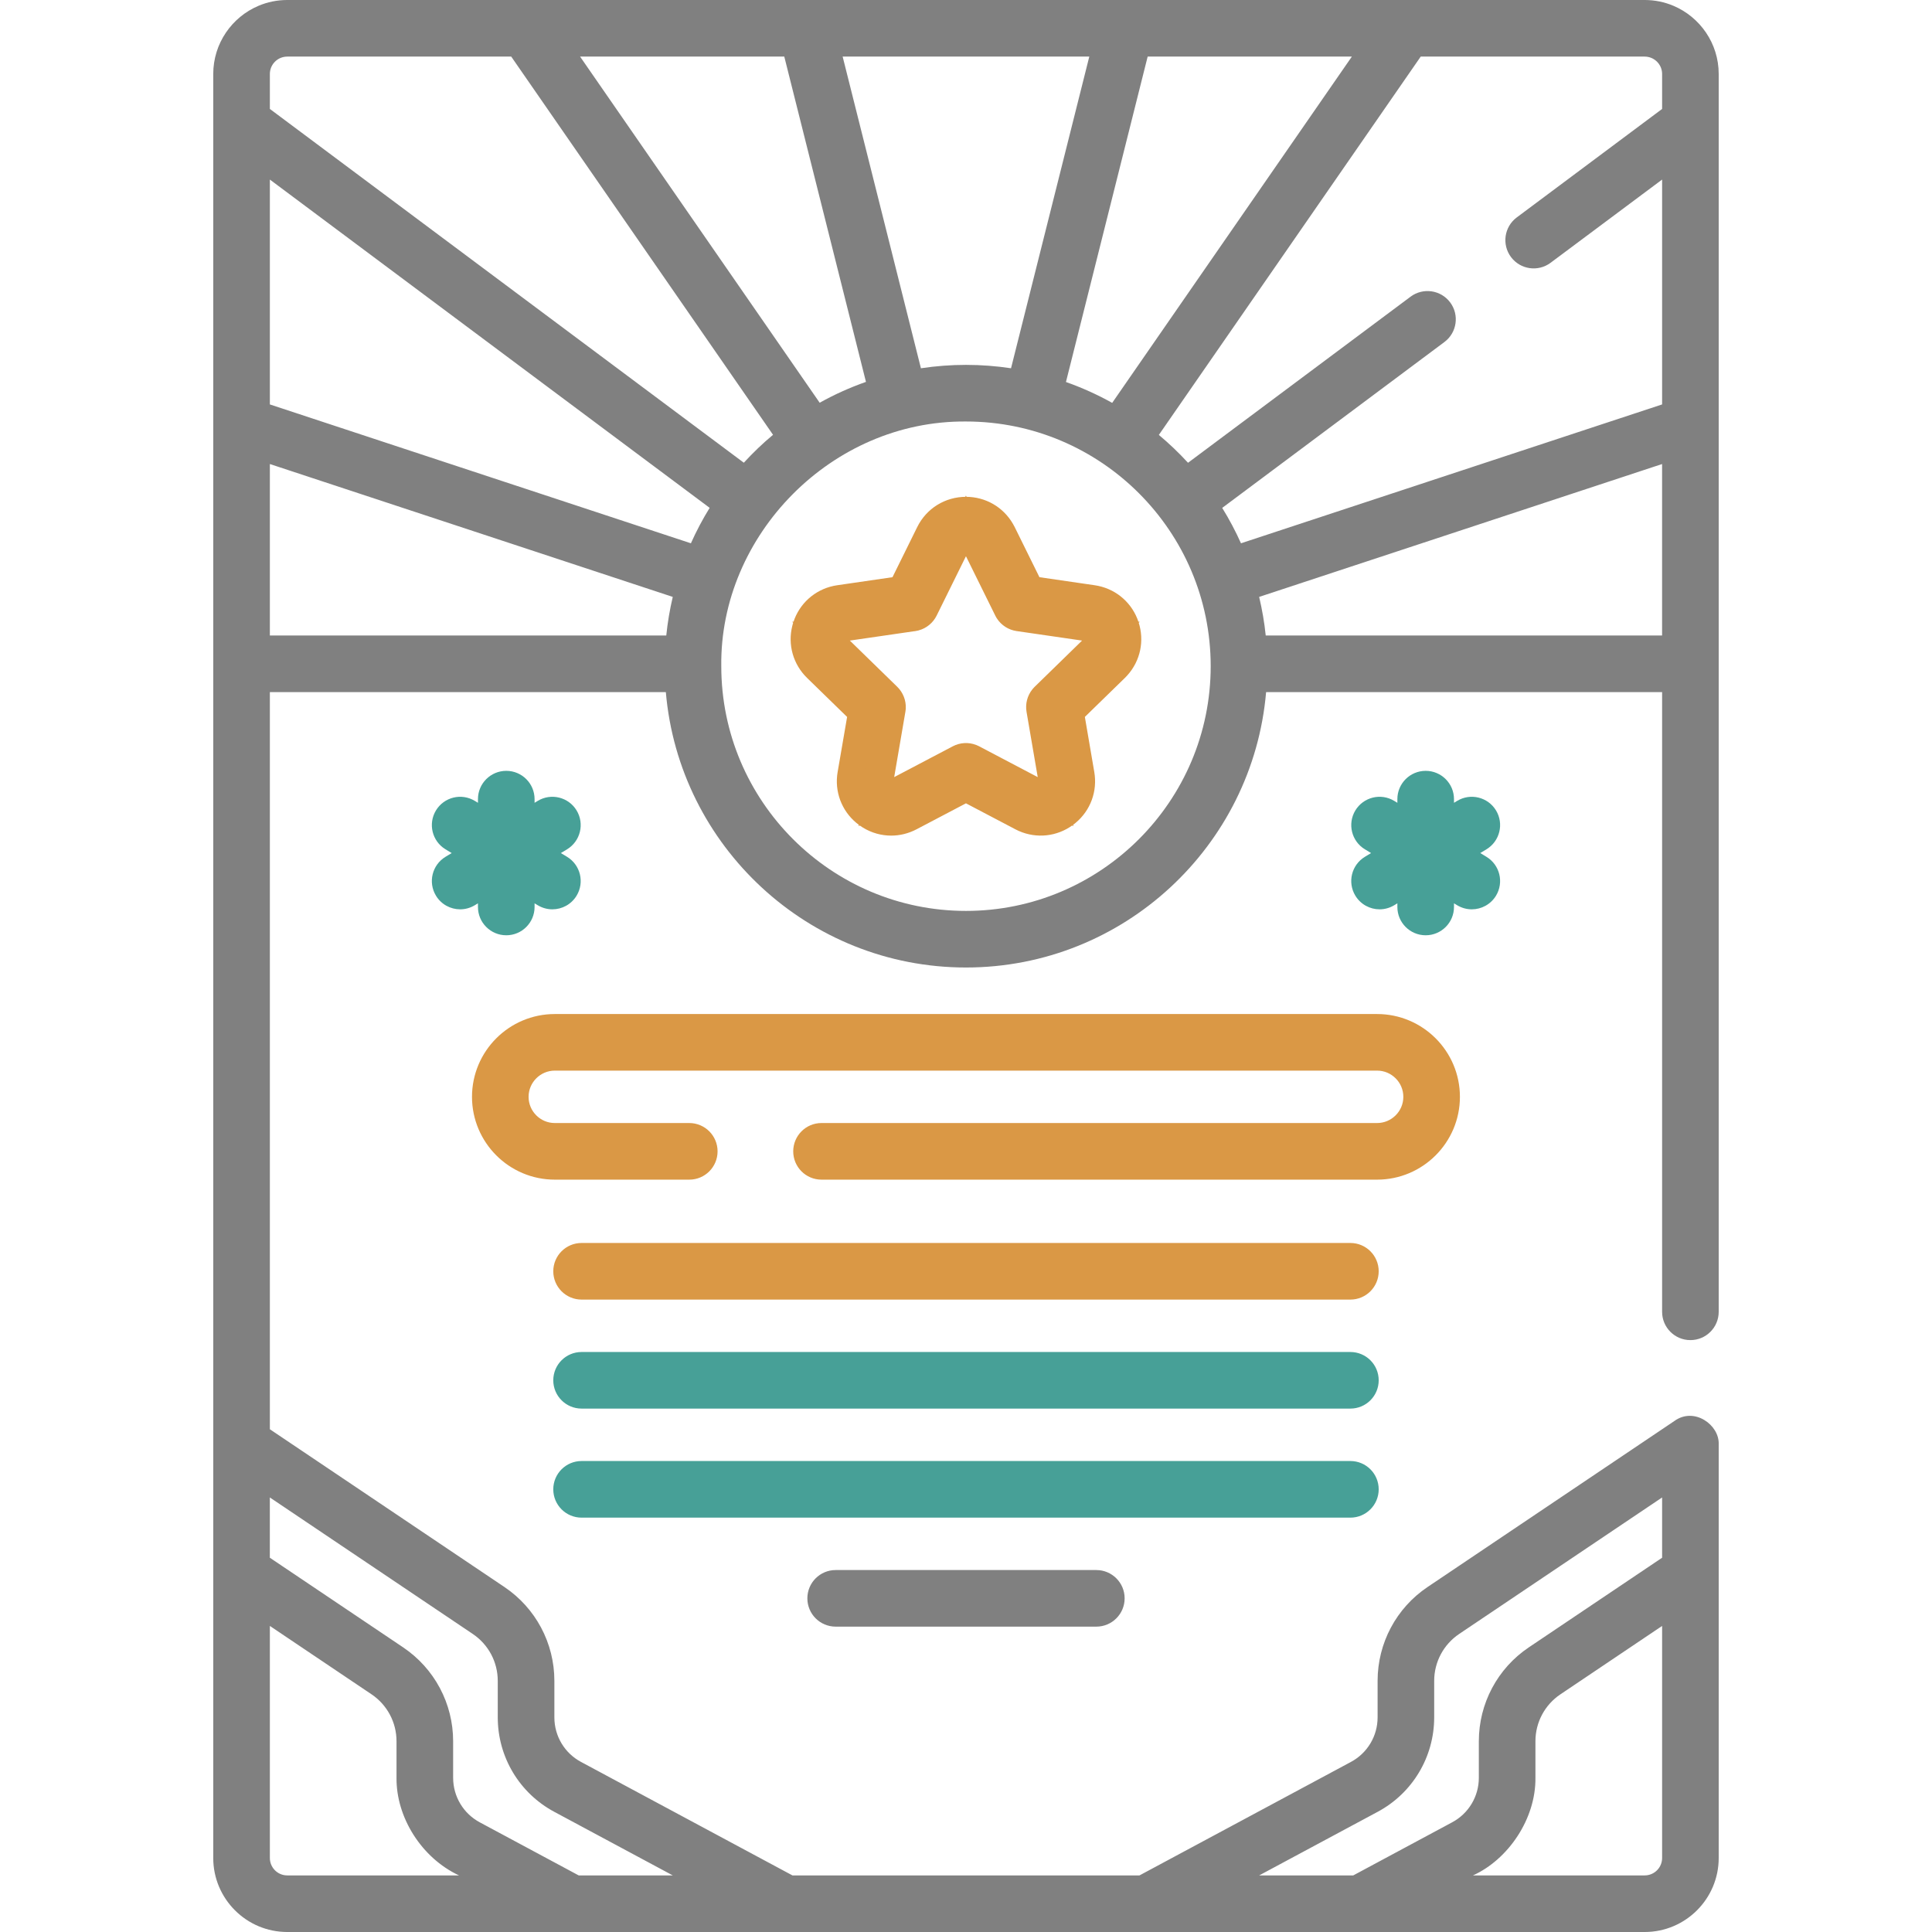 <svg width="72" height="72" viewBox="0 0 72 72" fill="none" xmlns="http://www.w3.org/2000/svg">
<path d="M62.366 0.217C62.036 0.077 61.673 0 61.293 0H10.705C10.325 0 9.962 0.077 9.632 0.217C8.643 0.636 7.947 1.617 7.947 2.758V2.758V69.242C7.947 70.763 9.184 72 10.705 72H61.293C62.814 72 64.051 70.763 64.051 69.242V53.826C64.081 53.103 63.14 52.424 62.406 52.952L53.203 59.142C52.035 59.926 51.339 61.235 51.339 62.642V64.003C51.339 64.698 50.958 65.334 50.345 65.662L42.466 69.891H29.532L21.653 65.662C21.04 65.334 20.66 64.698 20.66 64.003V62.641C20.66 61.234 19.963 59.926 18.796 59.142L10.057 53.264V25.793H24.814C25.306 31.534 30.133 36.056 35.999 36.056C41.865 36.056 46.692 31.534 47.184 25.793H61.942V48.888C61.942 49.47 62.414 49.942 62.996 49.942C63.579 49.942 64.051 49.47 64.051 48.888V2.758V2.758C64.051 1.617 63.355 0.636 62.366 0.217ZM61.424 2.123C61.719 2.183 61.942 2.445 61.942 2.758V4.06L56.525 8.103C56.058 8.451 55.962 9.112 56.31 9.579C56.659 10.046 57.319 10.142 57.786 9.793L61.942 6.692V15.072L46.248 20.247C46.043 19.791 45.81 19.35 45.548 18.928L53.829 12.746C54.296 12.398 54.392 11.737 54.044 11.27C53.695 10.804 53.035 10.708 52.568 11.056L44.274 17.246C43.935 16.877 43.572 16.53 43.187 16.208L52.946 2.109H61.293C61.338 2.109 61.382 2.114 61.424 2.123ZM50.38 2.109L41.448 15.014C40.9 14.708 40.324 14.448 39.725 14.236L42.77 2.109H50.38ZM34.32 13.724L31.403 2.109H40.595L37.678 13.724C37.13 13.642 36.57 13.598 35.999 13.598C35.436 13.598 34.874 13.641 34.32 13.724ZM29.228 2.109L32.272 14.232C31.676 14.441 31.1 14.7 30.547 15.009L21.618 2.109H29.228ZM10.057 6.692L26.447 18.926C26.185 19.35 25.951 19.791 25.748 20.247L10.057 15.072V6.692ZM10.574 2.123C10.617 2.114 10.66 2.109 10.705 2.109H19.052L28.809 16.204C28.42 16.527 28.058 16.875 27.72 17.244L10.057 4.06V2.758C10.057 2.445 10.279 2.183 10.574 2.123ZM10.057 69.242V60.594L13.846 63.142C14.429 63.534 14.777 64.188 14.777 64.891V66.253C14.761 67.713 15.698 69.233 17.105 69.891H10.705C10.347 69.891 10.057 69.6 10.057 69.242ZM61.293 69.891H54.893C56.199 69.303 57.239 67.788 57.221 66.252V64.891C57.221 64.188 57.569 63.534 58.153 63.142L61.942 60.594V69.242C61.942 69.6 61.651 69.891 61.293 69.891ZM51.342 67.521C52.641 66.825 53.448 65.476 53.448 64.002V62.641C53.448 61.938 53.796 61.285 54.38 60.892L61.942 55.806V58.052L56.975 61.392C55.808 62.176 55.112 63.484 55.112 64.891V66.252C55.112 66.948 54.731 67.584 54.118 67.912L50.432 69.891H46.926L51.342 67.521ZM17.619 60.893C18.202 61.285 18.55 61.938 18.55 62.642V64.003C18.55 65.477 19.357 66.825 20.656 67.521L25.072 69.891H21.566L17.88 67.913C17.267 67.584 16.887 66.948 16.887 66.253V64.891C16.887 63.485 16.19 62.177 15.023 61.392L10.056 58.052V55.806L17.619 60.893ZM10.057 17.293L25.072 22.245C24.961 22.717 24.879 23.197 24.83 23.684H10.057V17.293ZM35.999 33.947C30.971 33.947 26.88 29.856 26.88 24.827C26.819 19.948 30.988 15.667 35.999 15.708C41.028 15.708 45.119 19.799 45.119 24.827C45.119 29.856 41.028 33.947 35.999 33.947ZM47.17 23.684C47.12 23.194 47.036 22.715 46.925 22.245L61.941 17.293V23.684H47.17Z" fill="#808080"/>
<path d="M35.999 19.015C36.549 19.015 37.042 19.3 37.315 19.77L37.367 19.865L38.288 21.731L38.404 21.968L38.665 22.005L40.725 22.305C41.268 22.384 41.716 22.737 41.919 23.24L41.956 23.344C42.126 23.867 42.007 24.424 41.645 24.829L41.57 24.908L40.08 26.36L39.892 26.544L39.937 26.803L40.288 28.855C40.381 29.397 40.183 29.932 39.767 30.28L39.681 30.347C39.236 30.67 38.669 30.729 38.172 30.511L38.073 30.463L36.231 29.495L35.999 29.373L35.766 29.495L33.924 30.463C33.697 30.582 33.453 30.641 33.212 30.641C32.938 30.641 32.664 30.566 32.42 30.416L32.316 30.347C31.872 30.023 31.64 29.503 31.694 28.963L31.709 28.855L32.062 26.803L32.105 26.544L31.918 26.36L30.428 24.908C30.034 24.524 29.879 23.975 30.011 23.448L30.041 23.344V23.343C30.211 22.82 30.635 22.439 31.166 22.324L31.273 22.305L33.333 22.005L33.593 21.968L33.709 21.731L34.63 19.865C34.889 19.339 35.412 19.015 35.999 19.015ZM35.55 20.508L34.458 22.72C34.387 22.863 34.259 22.968 34.107 23.01L34.041 23.023H34.04L31.599 23.378L30.597 23.523L31.322 24.23L33.089 25.953C33.203 26.065 33.263 26.219 33.256 26.377L33.248 26.444L32.831 28.876L32.66 29.874L33.557 29.403L35.74 28.255C35.881 28.181 36.047 28.171 36.194 28.227L36.257 28.255L38.44 29.403L39.337 29.874L39.166 28.876L38.749 26.444C38.722 26.287 38.764 26.127 38.862 26.004L38.908 25.953L40.675 24.23L41.4 23.523L40.398 23.378L37.956 23.023C37.798 23 37.659 22.91 37.572 22.778L37.539 22.72L36.447 20.508L35.998 19.599L35.55 20.508Z" fill="#DA9845" stroke="#DA9845"/>
<path d="M20.676 38.29H51.32C52.746 38.29 53.907 39.45 53.907 40.876C53.907 42.301 52.746 43.462 51.32 43.462H30.615C30.309 43.462 30.061 43.214 30.061 42.907C30.061 42.601 30.309 42.352 30.615 42.352H51.32C52.135 42.352 52.798 41.691 52.798 40.876C52.798 40.061 52.135 39.399 51.32 39.399H20.676C19.861 39.4 19.199 40.061 19.199 40.876C19.199 41.691 19.861 42.352 20.676 42.352H25.688C25.994 42.353 26.242 42.601 26.242 42.907C26.242 43.214 25.994 43.462 25.688 43.462H20.676C19.25 43.462 18.09 42.301 18.09 40.876C18.09 39.451 19.25 38.29 20.676 38.29Z" fill="#DA9845" stroke="#DA9845"/>
<path d="M21.674 46.822H50.325C50.632 46.822 50.88 47.071 50.88 47.377C50.88 47.683 50.632 47.932 50.325 47.932H21.674C21.367 47.932 21.119 47.683 21.119 47.377C21.119 47.071 21.367 46.822 21.674 46.822Z" fill="#DA9845" stroke="#DA9845"/>
<path d="M50.325 50.385H21.674C21.091 50.385 20.619 50.857 20.619 51.44C20.619 52.022 21.091 52.494 21.674 52.494H50.325C50.908 52.494 51.38 52.022 51.38 51.44C51.38 50.857 50.908 50.385 50.325 50.385Z" fill="#47A097"/>
<path d="M51.38 55.503C51.38 54.92 50.908 54.448 50.325 54.448H21.674C21.091 54.448 20.619 54.92 20.619 55.503C20.619 56.086 21.091 56.558 21.674 56.558H50.325C50.908 56.558 51.38 56.085 51.38 55.503Z" fill="#47A097"/>
<path d="M31.143 58.511C30.56 58.511 30.088 58.983 30.088 59.565C30.088 60.148 30.56 60.62 31.143 60.62H40.857C41.439 60.62 41.912 60.148 41.912 59.565C41.912 58.983 41.439 58.511 40.857 58.511H31.143Z" fill="#808080"/>
<path d="M16.247 33.38C16.445 33.707 16.793 33.888 17.15 33.888C17.336 33.888 17.524 33.838 17.695 33.735L17.812 33.664V33.801C17.812 34.383 18.285 34.855 18.867 34.855C19.45 34.855 19.922 34.383 19.922 33.801V33.664L20.039 33.735C20.21 33.838 20.399 33.888 20.585 33.888C20.942 33.888 21.289 33.707 21.488 33.38C21.79 32.882 21.631 32.233 21.133 31.931L20.902 31.791L21.133 31.651C21.631 31.349 21.79 30.7 21.488 30.202C21.186 29.704 20.537 29.545 20.039 29.847L19.922 29.918V29.781C19.922 29.199 19.45 28.727 18.867 28.727C18.285 28.727 17.812 29.199 17.812 29.781V29.918L17.695 29.847C17.197 29.545 16.549 29.704 16.247 30.202C15.945 30.7 16.104 31.349 16.602 31.651L16.833 31.791L16.602 31.931C16.104 32.233 15.945 32.882 16.247 33.38Z" fill="#47A097"/>
<path d="M55.752 30.202C55.45 29.704 54.801 29.545 54.303 29.847L54.186 29.918V29.781C54.186 29.199 53.713 28.727 53.131 28.727C52.548 28.727 52.076 29.199 52.076 29.781V29.918L51.959 29.847C51.461 29.545 50.812 29.704 50.51 30.202C50.209 30.7 50.367 31.349 50.865 31.651L51.096 31.791L50.865 31.931C50.367 32.233 50.208 32.882 50.51 33.38C50.709 33.707 51.057 33.888 51.413 33.888C51.6 33.888 51.788 33.838 51.959 33.735L52.076 33.664V33.801C52.076 34.383 52.548 34.855 53.131 34.855C53.713 34.855 54.186 34.383 54.186 33.801V33.664L54.303 33.735C54.474 33.838 54.662 33.888 54.849 33.888C55.205 33.888 55.553 33.707 55.752 33.38C56.053 32.882 55.895 32.233 55.396 31.931L55.165 31.791L55.396 31.651C55.895 31.349 56.054 30.7 55.752 30.202Z" fill="#47A097"/>
</svg>
